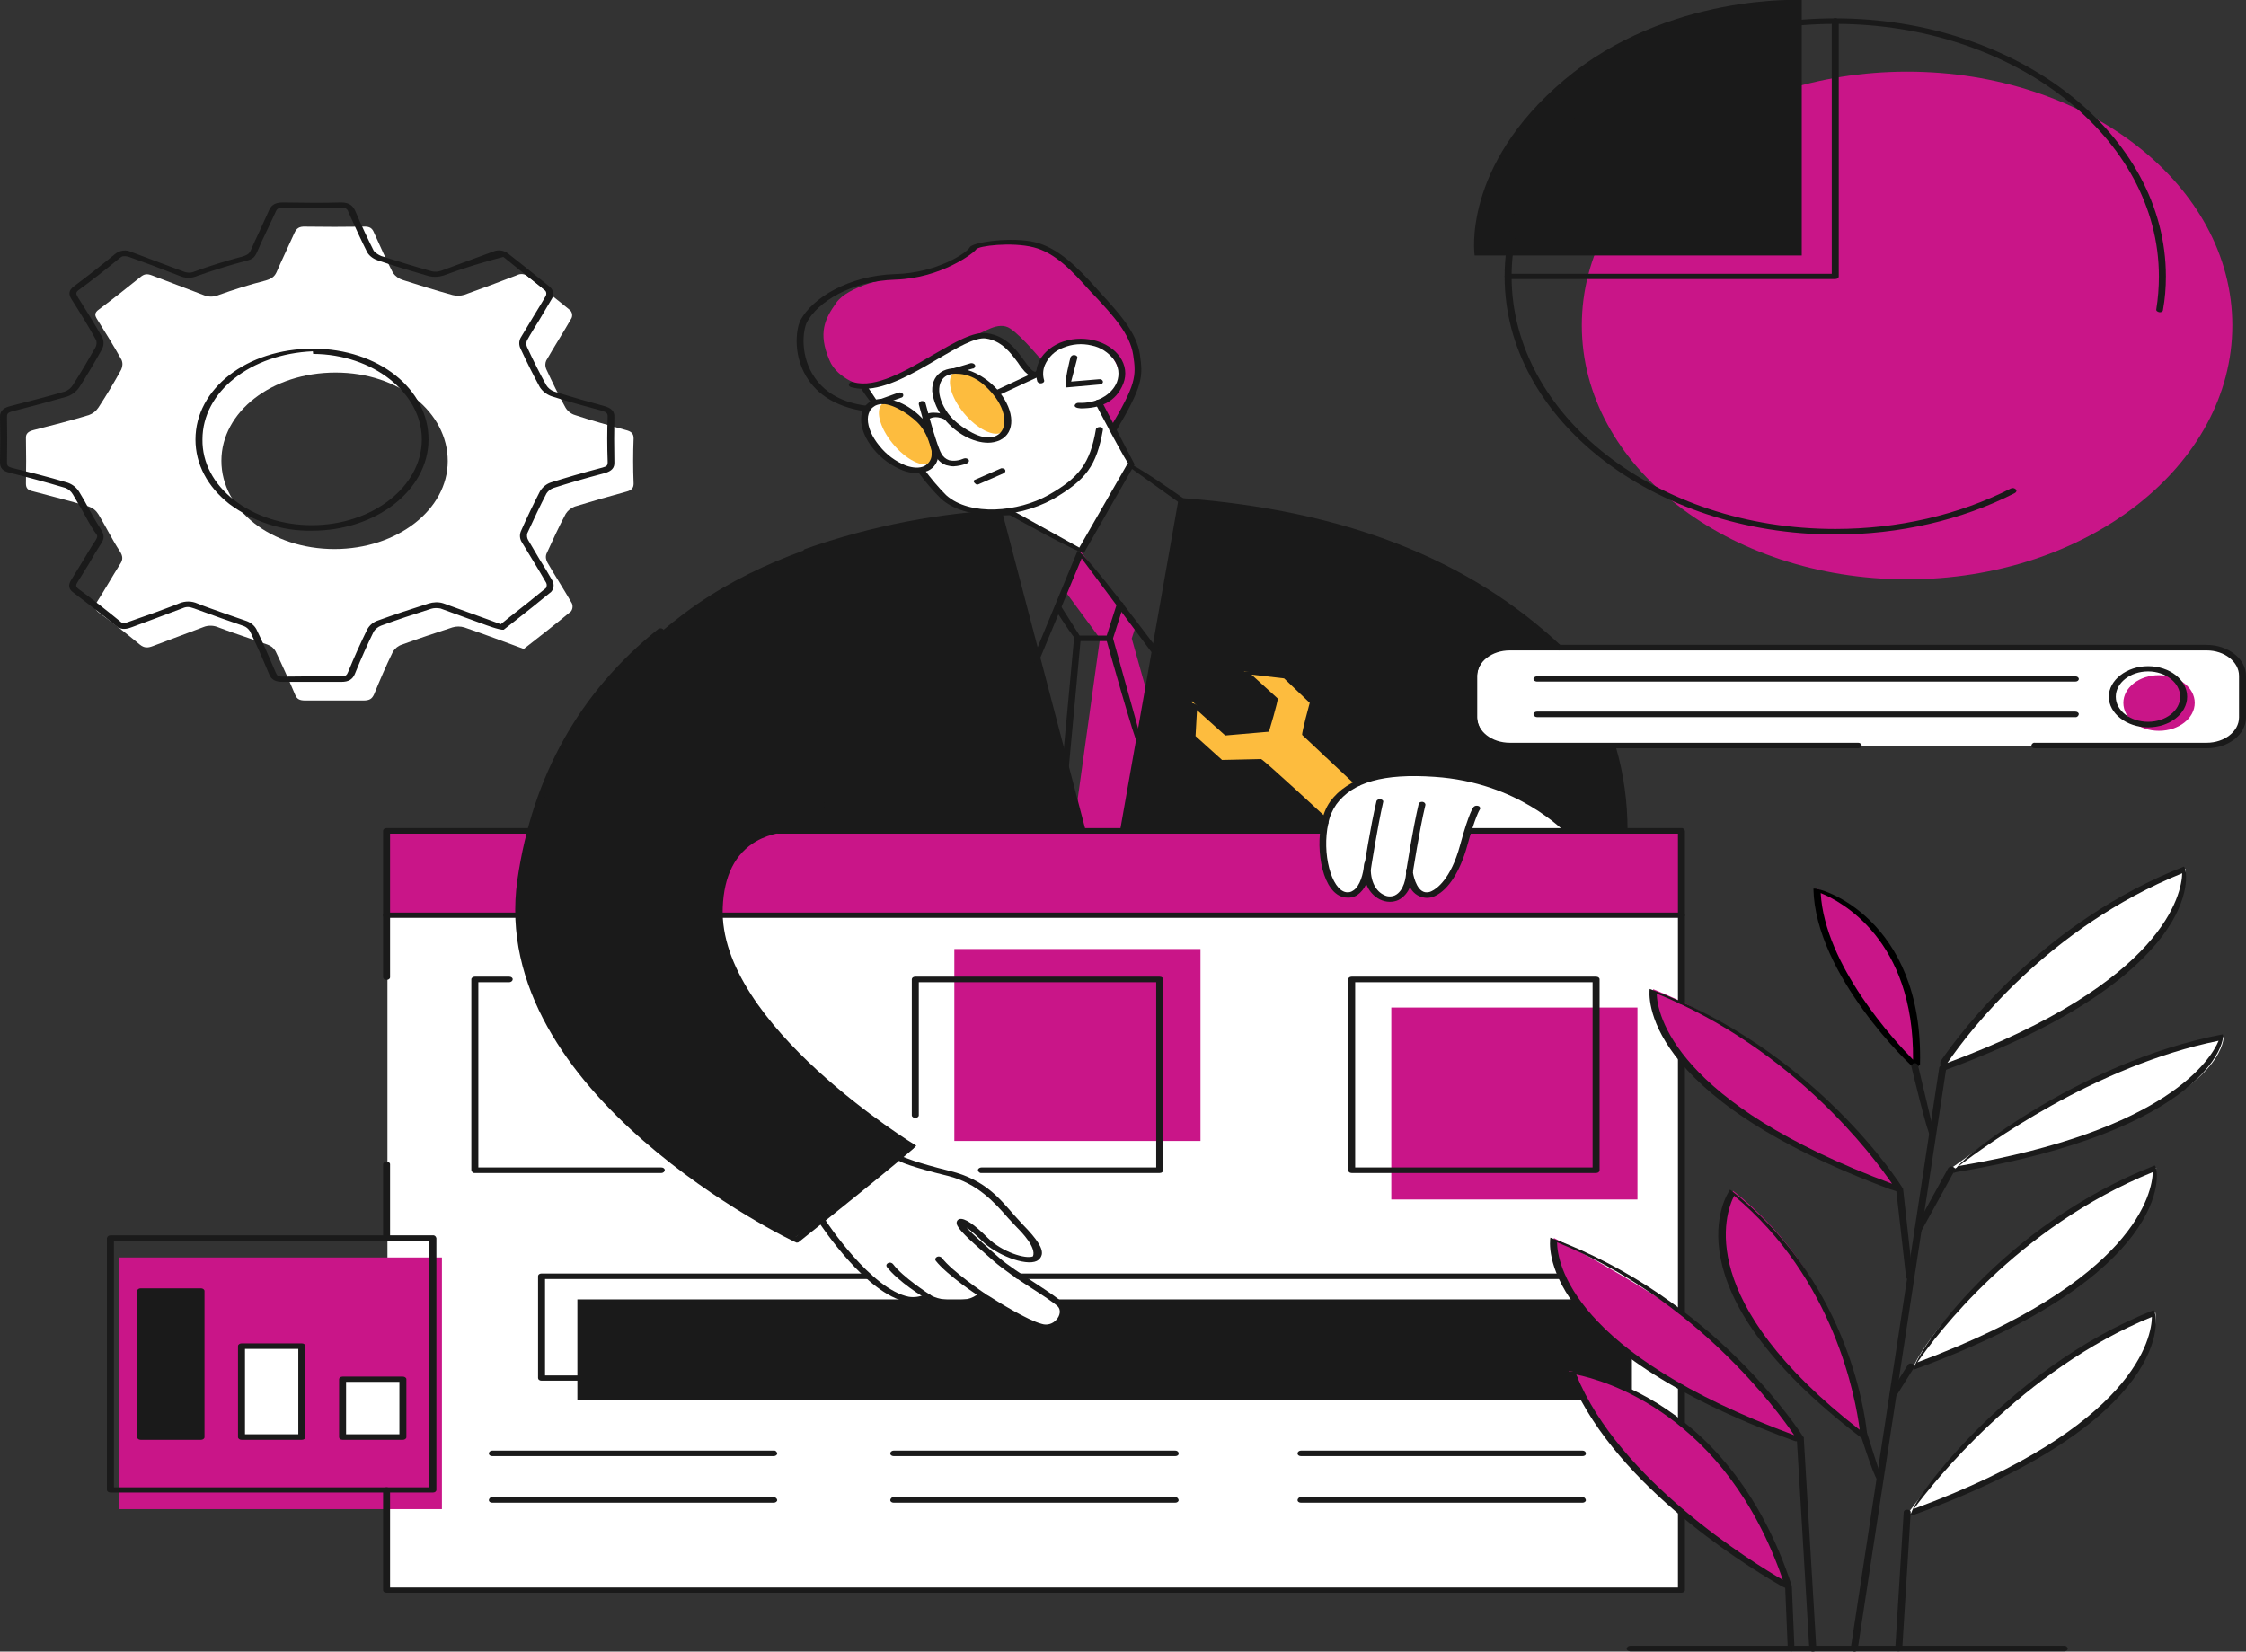 <?xml version="1.0" encoding="utf-8"?>
<!-- Generator: Adobe Illustrator 27.2.0, SVG Export Plug-In . SVG Version: 6.00 Build 0)  -->
<svg version="1.1" id="Layer_1" xmlns="http://www.w3.org/2000/svg" xmlns:xlink="http://www.w3.org/1999/xlink" x="0px" y="0px"
	 viewBox="0 0 771 567" style="enable-background:new 0 0 771 567;" xml:space="preserve">
<rect x="0" y="0" width="771" height="567" fill="#333333" stroke="none"/>
<style type="text/css">
	.st0{fill:#FFFFFF;}
	.st1{fill:#1A1A1A;}
	.st2{fill:#C91588;}
	.st3{fill:#FDBC3E;}
</style>
<rect x="133" y="313.2" class="st0" width="444.1" height="232.7"/>
<rect x="198.2" y="446.1" class="st1" width="362" height="34.4"/>
<rect x="132.7" y="285.3" class="st2" width="444.5" height="29"/>
<path class="st2" d="M766.3,111.7c0,48.2-50,87.2-111.6,87.2S543,159.9,543,111.7s50-87.1,111.7-87.1S766.3,63.6,766.3,111.7z"/>
<path class="st0" d="M296.3,132.6l24.7,35c0,0,7.6,10.4,22.9,8.1l3.1-0.4l24,14.1l17.2-29.4l-11.1-21.8c0,0,11.5-4.2,7.2-13.6
	s-16.5-7.9-19.7-6.1s-6.9,4.1-7.7,9.8h-2.6c0,0-5.5-7.1-7.8-9s-6.8-4.8-9.9-4s-16.6,8.2-21.3,10.8S300.7,133.6,296.3,132.6z"/>
<path class="st0" d="M308.7,398.1l-26.3,21.4c0,0,10.5,12.6,17.1,18.6s9.3,7.7,15.5,6.9s22.3-0.2,22.3-0.2l19.9,10.6
	c0,0,4.5,0.4,6.9-2.4s0.3-4.9-1-5.9s-22.1-15-22.1-15l-11.1-11.3c-0.3-1.1,4.3,1.2,4.3,1.2s7.7,9,15.6,9.9s6.9-2.6,5.9-4.1
	S345.6,415,339,409.5c-3.8-3.2-8.3-5.5-13.2-6.6L308.7,398.1z"/>
<path class="st1" d="M343.9,175.7c0,0-64,1.1-108.9,34.8s-51.6,69.9-56.2,91.7s6.3,50.1,20.8,66.1s34.7,37.2,72.5,56.8
	c1.3,0.6,41.7-31.1,41.7-31.1s-40-25.5-53-46.3s-15.1-26.1-13.5-42.1s16.1-22.1,26.2-21.2l10,0.7h274c0,0,1.4-46.4-32.5-71.5
	s-70.3-39.1-119.3-41.6l-20,113.1h-14.3L343.9,175.7z"/>
<path class="st2" d="M322.4,121.9c10.4-6.3,9-6,12-6.7s8.2-5.2,12.4-2.4s11.3,11.5,11.3,11.5s1.5-3.3,6.5-5.8s10.2-2.7,14.7,1.3
	s6.7,10.5,4,13.2s-5.9,5.6-5.9,5.6l4.3,8.6c0,0,9.5-13.1,8.4-23.3c-0.7-6.2-2.6-11-14.3-23.4S360.2,85,354.1,83.7
	s-15.8-0.9-17.9,0.3s-3.6,3.5-9.8,6.5s-7,3.8-14.6,4.2s-20.8,3.7-24.7,9.2s-6.4,10.3-2.4,19.7c2.8,6.9,12,9,12,9
	C305.8,130.4,314.4,126.8,322.4,121.9z"/>
<path class="st1" d="M506.2,87.7h112.3V0c0,0-46.1-2.4-81.5,27.4S506.2,87.7,506.2,87.7z"/>
<path class="st0" d="M517.7,222.4H759c6,0,10.8,4.8,10.8,10.8v12c0,6-4.8,10.8-10.8,10.8H517.7c-6,0-10.8-4.8-10.8-10.8v-12
	C506.9,227.2,511.7,222.4,517.7,222.4z"/>
<path class="st0" d="M537.3,284.6c0,0-15.3-15.7-37.3-18s-33.5,0.4-38.8,5.3s-7,9.7-7,21.2s5.2,13.7,7.7,14.1s6.6-1.4,6.9-6.5
	c0,0,3,7.8,8.1,8s6.9-8.6,6.9-8.6s1.7,7,5.7,7.2s8.8-5.2,10.3-10.8c1.1-3.9,2.5-7.7,4.2-11.4L537.3,284.6z"/>
<path class="st3" d="M466.2,268.9l-18.4-17.6l2.7-10.6l-9.4-8.9l-14.1-1.4l10.2,9.5l-3,11.1l-13.7,0.6l-11.3-10.9v12.1l9.9,9
	l13.5-0.7l22,20.4c0.7-3,2.1-5.8,4.2-8.1C460.9,271.4,463.4,269.8,466.2,268.9z"/>
<path class="st0" d="M666.9,365.9c0,0,9.1-16.8,35.5-39.1s47.9-28.5,47.9-28.5s0.9,21.5-31.6,43S666.9,365.9,666.9,365.9z"/>
<path class="st2" d="M657.9,366.6c0,0,1.3-20.3-7.3-37.3s-26.9-24.2-26.9-24.2s-1.1,13.7,11,32.3S657.9,366.6,657.9,366.6z"/>
<path class="st2" d="M652.1,408.4c-10.3-15.5-23-29.4-37.6-41c-24.2-19.3-47-27.8-47-27.8s-2.1,22.5,33.1,44
	S652.1,408.4,652.1,408.4z"/>
<path class="st0" d="M669.6,401.2c0,0,23.4-17.2,42.9-27.2s50.8-18,50.8-18s0.7,15.4-38.1,31C692.2,400.2,669.6,401.2,669.6,401.2z"
	/>
<path class="st0" d="M656.8,469.3c0,0,42.2-15.2,57.4-29.4s24.9-22.8,26-39c0,0-25.7,9.1-51.8,31.8S656.8,469.3,656.8,469.3z"/>
<path class="st0" d="M654.7,519.9c0,0,16.2-22.8,38.2-41s47-28.3,47-28.3s3.7,18.7-28.9,41.5C681.9,512.4,654.7,519.9,654.7,519.9z"
	/>
<path class="st2" d="M639.7,492.1c0,0-29.3-20.7-37.4-36.5s-15.5-27.7-7.4-46.8c0,0,19.6,14.5,29.8,36.3
	C636.5,470.6,639.7,492.1,639.7,492.1z"/>
<path class="st2" d="M618,493.9c0,0-15.5-25-36.4-40S533.4,425,533.4,425s-1.5,23.3,31.8,44S618,493.9,618,493.9z"/>
<path class="st2" d="M589.6,500.5c-20.5-24.5-51.1-29.9-51.1-29.9s11.4,21.7,28.4,39.2c17,17.5,46.2,34.4,46.2,34.4
	S610.1,524.9,589.6,500.5z"/>
<rect x="41" y="431.7" class="st2" width="110.7" height="86.4"/>
<path class="st0" d="M217.5,150.5c0-1.7-0.8-2.4-2.8-2.9c-5.8-1.6-11.6-3.2-17.3-5.1c-1.4-0.4-2.6-1.4-3.3-2.6
	c-2.4-4.3-4.5-8.7-6.6-13.2c-0.4-0.9-0.4-2,0-2.9c2.8-4.9,5.9-9.7,8.7-14.6c0.4-0.9,0.2-2-0.5-2.7c-4.7-3.9-9.6-7.6-14.4-11.5
	c-1.1-1-2.6-1.2-3.9-0.5c-5.9,2.3-11.9,4.5-18,6.7c-1.3,0.4-2.7,0.4-4,0.1c-5.8-1.6-11.6-3.4-17.2-5.2c-1.3-0.4-2.5-1.3-3.3-2.4
	c-2.3-4.5-4.4-9.1-6.5-13.8c-0.6-1.5-1.4-2.2-3.6-2.1c-6.7,0.1-13.3,0.1-20,0c-2.1-0.1-3,0.6-3.7,2.1c-2,4.5-4.2,9-6.2,13.6
	c-0.7,1.5-1.7,2.2-3.7,2.8c-5.5,1.4-10.9,3.1-16.2,5c-1.6,0.7-3.5,0.7-5.1,0l-17.6-6.7c-1.8-0.7-2.8-0.6-4.2,0.6
	c-4.6,3.7-9.3,7.4-14.1,11c-1.7,1.2-1.5,2.1-0.6,3.5c2.8,4.5,5.7,9.1,8.3,13.8c0.5,1.1,0.4,2.3-0.1,3.4c-2.4,4.4-5,8.7-7.8,13
	c-0.8,1.2-1.9,2.1-3.3,2.6c-6.2,1.9-12.5,3.5-18.8,5.1c-2,0.5-2.9,1.2-2.8,2.9c0.1,5.2,0.1,10.3,0,15.5c0,1.6,0.6,2.3,2.5,2.7
	c6.4,1.7,12.8,3.3,19.1,5.2c1.4,0.5,2.5,1.4,3.3,2.7c2.5,4.1,4.6,8.5,7.3,12.6c1.1,1.7,1.2,2.9,0.1,4.5c-2.7,4.3-5.2,8.7-8,13.1
	c-0.9,1.4-0.8,2.3,0.7,3.5c4.8,3.5,9.5,7.2,14.1,11c1.5,1.2,2.7,1.2,4.5,0.5l17.3-6.5c1.7-0.7,3.6-0.6,5.2,0.1
	c5.5,2.1,11.2,3.9,16.8,5.9c1.2,0.4,2.2,1.2,2.8,2.3c2.4,5,4.6,9.9,6.7,14.9c0.6,1.5,1.5,2,3.5,2h19.9c2.2,0,3-0.6,3.7-2.1
	c2-4.9,4.1-9.8,6.5-14.7c0.7-1.1,1.8-2,3.1-2.4c5.7-2.1,11.5-4,17.3-5.9c1.3-0.4,2.8-0.4,4.1,0c6.7,2.3,13.4,4.8,20.4,7.4
	c5.5-4.3,10.9-8.5,16.2-12.9c0.6-0.8,0.7-1.9,0.3-2.8c-2.7-4.7-5.7-9.3-8.4-14c-0.5-0.9-0.7-2-0.3-3c2.1-4.6,4.2-9.2,6.6-13.7
	c0.7-1.1,1.8-2,3.1-2.5c5.9-1.8,11.8-3.5,17.7-5.1c1.9-0.5,2.5-1.3,2.5-2.8C217.3,160.8,217.3,155.7,217.5,150.5z M114.8,188.5
	C93.2,188.5,76,175,76,158.2s17.3-30.3,39.2-30.3s38.5,13.7,38.5,30.4S136.3,188.5,114.8,188.5z"/>
<rect x="477.6" y="345.9" class="st2" width="84.5" height="65.9"/>
<rect x="327.6" y="325.8" class="st2" width="84.5" height="65.9"/>
<path class="st0" d="M317.3,146.1c4.8,6.4,4.9,13.2,0.3,15.3s-12.1-1.5-16.8-7.9s-4.9-13.2-0.3-15.3S312.6,139.7,317.3,146.1z"/>
<path class="st3" d="M317.3,146c4.2,5.8,5.1,11.6,1.9,13.1s-9.3-2.1-13.6-7.9s-5.2-11.7-1.9-13.1S313,140.2,317.3,146z"/>
<path class="st3" d="M341.6,135.5c4.3,5.8,5.2,11.7,2,13.1s-9.3-2.1-13.6-7.9s-5.2-11.6-2-13.1S337.3,129.7,341.6,135.5z"/>
<rect x="48.3" y="442.6" class="st1" width="20.9" height="50.8"/>
<rect x="82.8" y="462" class="st0" width="20.8" height="31.3"/>
<rect x="117.1" y="473.1" class="st0" width="20.9" height="20.3"/>
<path class="st2" d="M728.9,241.3c0,5.3,5.4,9.6,12.2,9.6s12.3-4.3,12.3-9.6s-5.5-9.5-12.3-9.5S728.9,236.1,728.9,241.3z"/>
<polygon class="st2" points="371,189.4 365.5,202.8 377.6,219.2 369.5,277.5 371.4,285.1 385.7,285.1 394.2,239.5 388.5,219.2 
	390.2,214 "/>
<path class="st1" d="M618,494.8h-1.7c-89.2-32.5-84.4-68.4-84.1-69.9c57,20.9,86.6,68.1,86.9,68.5S618.4,494.8,618,494.8z
	 M534.5,426.5c0.1,6.9,4.9,38,81.4,66.2C610.3,484.4,582.3,445.9,534.5,426.5z"/>
<path class="st1" d="M656.1,520.2c-2.1-1.9,31.7-50.2,83.2-70.4c2,2.2,6.6,37.9-82.7,70.4H656.1z M738.7,452.1
	c-44.5,18.1-75.4,57.3-81.7,65.9C733.5,489.8,738.6,458.9,738.7,452.1L738.7,452.1z"/>
<path class="st1" d="M614,545.6c-1.1-0.4-2.2-0.9-3.2-1.5c-13.5-7.8-58.7-36.3-72.6-73.2c1.9-1.1,54.8,5.8,76.9,73.6
	C614.4,545.6,614.2,545.6,614,545.6z M541.1,471.9c14.6,36.3,60.9,64.7,70.9,70.5C592.3,485.3,550.5,473.8,541.1,471.9L541.1,471.9z
	"/>
<path class="st1" d="M638.8,493.5c-67.5-51.5-45.9-83.8-44.9-85.1c39.6,30.4,46.1,75,47,83.7C639.3,493.5,639.1,493.5,638.8,493.5z
	 M595.3,410.5c-3.2,6.2-13.7,36.2,43.1,80.4C637,480,629.7,439.2,595.3,410.5z"/>
<path class="st1" d="M652.1,409.3l-3.2-1c-86.8-32.3-82.8-67.3-82.6-68.8c56.6,20.8,85.7,66.5,86.9,68.5
	C652.7,409.2,652.4,409.3,652.1,409.3z M568.7,341.1c0.2,6.9,5.8,37.4,80.8,65.3C642.9,396.7,615.5,360.1,568.7,341.1L568.7,341.1z"
	/>
<path d="M657.3,366.8c-1.3-0.6-34.2-32.2-34.8-61.7c2-0.8,37.8,10,36.6,60.3C658,366.7,657.6,366.8,657.3,366.8z M625,306.6
	c1.4,24.8,25.4,50.8,31.7,57.2C657.1,322.5,631.8,309.3,625,306.6z"/>
<path class="st1" d="M666.9,367.6c-1.2-1.1-0.8-3.2-0.8-3.2c7.7-11.2,35.8-48.2,83.6-66.9c2,2.2,6,37.6-82.3,70L666.9,367.6z
	 M668.5,364.9c74.8-27.8,80.4-58.2,80.6-65.1C703.1,318.4,675.9,354.1,668.5,364.9z"/>
<path class="st1" d="M656.8,470.2c1.3-6.5,30.6-49.7,82.9-70.1c1.9,2.2,6,37.6-82.4,70L656.8,470.2z M739,402.4
	c-46.6,18.9-74.4,56-80.8,65.3C733.4,439.7,738.8,409.2,739,402.4z"/>
<path class="st1" d="M670.6,402.7c-1.4-2.5,42.4-38.2,92.4-47.6c1.2,2.4-6.2,33.1-91.5,47.3L670.6,402.7z M761.6,357.3
	c-42.5,8.6-80.2,36.1-89.2,43C744.3,388.1,759,363.5,761.6,357.3L761.6,357.3z"/>
<path class="st1" d="M636.5,567c-0.8-0.1-1.3-0.5-1.2-1l30.4-199.5c0.1-0.5,0.7-0.8,1.4-0.8s1.1,0.5,1,1.1l-30.4,199.4
	C637.6,566.7,637,567.1,636.5,567z"/>
<path class="st1" d="M622.3,567c-0.6,0-1.2-0.4-1.2-0.9l-4.3-72.2c0.1-0.6,0.6-1.1,1.2-1l0,0c0.7,0,1.2,0.4,1.2,0.9l4.3,72.2
	c-0.1,0.6-0.5,1-1.1,1L622.3,567z"/>
<path class="st1" d="M614.9,566.9c-0.7,0-1.2-0.4-1.2-0.9l-0.9-21.3c-0.1-0.5,0.5-0.9,1.1-0.9s1.2,0.4,1.2,0.9l0.9,21.2
	C616.1,566.5,615.5,566.9,614.9,566.9z"/>
<path class="st1" d="M651.8,566.9c-0.6,0.1-1.1-0.4-1.2-1l0,0l2.9-46.8c0.1-0.6,0.7-0.9,1.3-0.8c0.6,0,1.2,0.4,1.1,0.9L653,566
	C653,566.5,652.5,566.9,651.8,566.9z"/>
<path class="st1" d="M644.4,507.9c-1.1-0.7-6.2-16.8-6.2-16.8s0.2-1,0.9-1.1s1.3,0.2,1.4,0.7l5.1,16c0.2,0.5-0.2,1-0.9,1.2
	L644.4,507.9z"/>
<path class="st1" d="M649.8,479.8c-1.1-0.3-1.4-0.8-1.1-1.3l6.2-9.9c0.3-0.5,1-0.7,1.6-0.4c0.6,0.2,0.9,0.7,0.6,1.2l-6.2,9.9
	C650.7,479.7,650.2,479.8,649.8,479.8z"/>
<path class="st1" d="M655.4,439.2c-0.6,0-1.1-0.3-1.1-0.8l-3.4-30c0-0.5,0.5-0.9,1.1-1s1.3,0.4,1.3,0.9l3.3,29.9
	C656.7,438.7,656.2,439.2,655.4,439.2L655.4,439.2z"/>
<path class="st1" d="M662.8,390.4c-1.1-0.8-6.7-24.4-6.7-24.4s0.3-0.9,1-1c0.5-0.1,1.1,0.2,1.3,0.7l5.6,23.6c0.1,0.5-0.3,1-0.9,1.1
	l0,0L662.8,390.4z"/>
<path class="st1" d="M658.4,423.2c-1.1-0.3-1.3-0.8-1.1-1.3l11.5-20.9c0.4-0.5,1-0.7,1.6-0.4c0.6,0.2,0.9,0.7,0.6,1.2l-11.5,20.9
	C659.2,423,658.8,423.2,658.4,423.2z"/>
<path class="st1" d="M537.8,286c-1.2-0.6-16.4-17.4-45.4-19.3c-17.4-1.2-28.1,1.8-33.7,9.5c-1.3,1.9-2.3,4.1-2.7,6.4
	c-0.1,0.5-0.7,0.8-1.4,0.8s-1.1-0.6-0.9-1.1c0.5-2.5,1.4-5,2.9-7.1c6.1-8.3,17.6-11.6,36-10.4c30.1,2,46,19.6,46.1,19.7
	c0.3,0.3,0.3,0.8,0,1.1c-0.1,0.1-0.2,0.1-0.3,0.2L537.8,286z"/>
<path class="st1" d="M477.1,309.6c-1.2,0-2.3-0.3-3.4-0.8c-2.2-1.1-3.8-3-4.7-5.3c-0.7,1.5-1.7,2.8-3.1,3.8c-1.3,0.8-2.7,1-4.2,0.8
	c-7.7-1.1-10.2-16.2-8-25.8c0.1-0.6,0.7-0.9,1.3-0.8c0.7,0.1,1.1,0.6,1,1.1c-2.3,10.3,1,22.9,6.1,23.7c0.8,0.1,1.6,0,2.3-0.5
	c2.6-1.5,3.6-6.3,3.8-8.5s0.7-1.3,1.3-1.2s1.2,0.5,1.1,1c-0.4,5.7,2,9,4.4,10.1c1.2,0.7,2.6,0.7,3.8,0.2c3.2-1.5,3.9-6.4,3.9-8.1
	s0.5-0.9,1.1-1s1.2,0.4,1.2,0.9s1,6.5,4.2,7.1c0.8,0.1,1.6,0,2.3-0.4c1.5-0.7,6.5-3.9,9.7-15.7s4.6-13,4.6-13.1
	c0.4-0.5,1.1-0.6,1.7-0.4c0.4,0.1,0.7,0.5,0.6,1c0,0.1-0.1,0.2-0.1,0.2c-0.1,0.1-1.6,2.5-4.4,12.7c-2.4,8.5-6.3,14.7-10.8,16.9
	c-1.3,0.7-2.8,0.9-4.2,0.6c-2-0.4-3.7-1.7-4.6-3.6c-0.7,1.9-2.2,3.6-4,4.5C479.1,309.4,478.1,309.6,477.1,309.6z"/>
<path class="st1" d="M483.8,300.2c-0.7-0.1-1.2-0.5-1.1-1s2.2-14.3,4.3-23.2c0.1-0.5,0.7-0.8,1.4-0.7c0.5,0.1,1,0.5,0.9,1.1l0,0
	c-2.1,8.7-4.2,22.8-4.3,23S484.4,300.2,483.8,300.2z"/>
<path class="st1" d="M469.4,299.3c-0.8-0.1-1.3-0.6-1.2-1.1s2.2-14.3,4.3-23.1c0.1-0.5,0.8-0.8,1.4-0.7s1.1,0.5,0.9,1
	c-2,8.8-4.2,22.9-4.2,23C470.5,298.9,470,299.3,469.4,299.3z"/>
<path class="st1" d="M314.7,162.4c-1.6,0-3.3-0.3-4.8-0.9c-4-1.6-7.4-4.1-10.1-7.4c-2.7-3.3-4.3-7.1-4.2-10.2c0-1.6,0.4-3.2,1.4-4.5
	c0.6-0.7,1.3-1.3,2.1-1.7c1.2-0.5,2.6-0.8,3.9-0.8c5,0,10.8,3.2,14.9,8.2c2.1,2.7,3.5,5.8,4.1,9.1c0.1,0.7,0.2,1.4,0.1,2.1
	c-0.1,2.3-1.4,4.3-3.5,5.3C317.4,162.1,316,162.4,314.7,162.4z M303,138.7c-0.9,0-1.8,0.2-2.6,0.6c-0.5,0.3-1,0.7-1.4,1.1
	c-0.7,1-1.1,2.2-1.1,3.5c0,2.8,1.5,6.2,4,9.2c2.4,3,5.5,5.3,9,6.7c2.5,0.9,4.8,1,6.4,0.2c1.4-0.7,2.4-2.1,2.5-3.7v-1.5
	c-0.8-3-1.6-5.8-3.9-8.7S307.1,138.7,303,138.7z"/>
<path class="st1" d="M339.2,152c-5.1,0-11-3.2-15-8.1c-2.3-2.7-3.8-6-4.2-9.6c-0.1-3.2,1.2-5.7,3.8-7c1.3-0.6,2.8-0.9,4.2-0.9
	c5.1,0,10.9,3.2,15,8.1c5.4,6.7,5.6,14,0.3,16.6C342,151.7,340.6,152,339.2,152z M328,128.3c-1,0-2,0.2-2.9,0.6
	c-1.8,0.9-2.8,2.8-2.7,5.4s1.5,5.8,3.8,8.6s8.8,7.3,13,7.3c1,0,1.9-0.2,2.8-0.6c4.1-2,3.6-8.5-1-14.1S332.2,128.3,328,128.3z"/>
<path class="st1" d="M317.7,147.7c-1.6-1.9-2-4.4,0.5-5.6s7.6,0.5,7.7,0.6c0.4,0.2,0.6,0.7,0.4,1.1c0,0.1-0.1,0.2-0.2,0.2
	c-0.4,0.4-1.1,0.4-1.6,0.1c-0.1,0-2.8-1.6-5.1-0.5s-0.5,2.8-0.5,2.8c0.2,0.5-0.1,1-0.5,1.1c-0.1,0-0.2,0-0.3,0.1L317.7,147.7z"/>
<path class="st1" d="M342,136c-1.4-0.9-1.2-1.5-0.6-1.8l14.4-6.7c0.5-0.3,1.2-0.2,1.6,0.3c0.4,0.4,0.2,1-0.4,1.3l-14.4,6.7L342,136z
	"/>
<path class="st1" d="M327.3,160.1c-0.8,0-1.7-0.2-2.5-0.4c-3.4-1.2-4.6-4.7-5.5-7.2s-3.8-13.3-3.9-13.7c-0.1-0.5,0.3-1,0.9-1.1l0,0
	c0.7-0.1,1.3,0.2,1.4,0.7s2.7,10.1,3.9,13.5s1.8,5.2,4.2,6.1c1.7,0.4,3.5,0.1,5.1-0.6c0.6-0.2,1.2,0,1.6,0.4c0.3,0.5,0,1-0.6,1.3
	C330.4,159.7,328.9,160,327.3,160.1z"/>
<path class="st1" d="M454.1,286.2h-187c-0.6,0-1.2-0.4-1.2-0.9c0.1-0.6,0.6-1.1,1.2-1l0,0h187c0.6-0.1,1.1,0.4,1.2,1l0,0
	C455.3,285.8,454.7,286.2,454.1,286.2z"/>
<path class="st1" d="M132.7,336.4c-0.7,0-1.2-0.4-1.2-0.9v-50.2c0-0.6,0.5-1,1.2-1h49.5c0.6-0.1,1.1,0.4,1.2,1l0,0
	c0,0.5-0.6,0.9-1.2,0.9h-48.3v49.3C133.9,336,133.4,336.4,132.7,336.4z"/>
<path class="st1" d="M132.7,426c-0.7,0-1.2-0.4-1.2-0.9v-25.4c0-0.5,0.5-0.9,1.2-0.9s1.2,0.4,1.2,0.9v25.4
	C133.9,425.6,133.4,426,132.7,426z"/>
<path class="st1" d="M577.2,546.8H132.7c-0.7,0-1.2-0.4-1.2-0.9v-34.4c0-0.5,0.5-0.9,1.2-0.9s1.2,0.4,1.2,0.9V545H576v-25.9
	c0-0.5,0.5-0.9,1.2-0.9s1.2,0.4,1.2,0.9v26.8C578.4,546.4,577.8,546.8,577.2,546.8z"/>
<path class="st1" d="M577.2,489.4c-0.7,0-1.2-0.4-1.2-0.9v-12.2c0-0.5,0.5-0.9,1.2-0.9s1.2,0.4,1.2,0.9v12.2
	C578.4,489,577.8,489.4,577.2,489.4z"/>
<path class="st1" d="M577.2,451.2c-0.7,0-1.2-0.4-1.2-0.9v-86.7c0-0.5,0.5-0.9,1.2-0.9s1.2,0.4,1.2,0.9v86.7
	C578.4,450.8,577.8,451.2,577.2,451.2z"/>
<path class="st1" d="M577.2,344.7c-0.7,0-1.2-0.4-1.2-0.9v-57.6h-71.4c-0.7,0-1.2-0.4-1.2-0.9s0.5-1,1.2-1h72.6
	c0.6-0.1,1.1,0.4,1.2,1l0,0v58.5C578.4,344.3,577.8,344.7,577.2,344.7z"/>
<path class="st1" d="M630,183.5c-62.6,0-113.5-39.8-113.5-88.6S567.4,6.3,630,6.3c0.7,0,1.2,0.4,1.2,1s-0.5,0.9-1.2,0.9
	c-61.3,0-111.1,38.9-111.1,86.7s49.8,86.7,111.1,86.7c21.5,0,42.4-4.8,60.3-13.9c0.6-0.3,1.3-0.1,1.7,0.3c0.4,0.4,0.2,1-0.4,1.3
	C673.3,178.6,652,183.5,630,183.5z"/>
<path class="st1" d="M741.4,107.2c-0.8-0.1-1.3-0.5-1.2-1c0.6-3.7,0.9-7.5,0.9-11.3c0-47.8-49.8-86.7-111.1-86.7
	c-0.7,0-1.2-0.4-1.2-0.9s0.5-1,1.2-1c62.6,0,113.5,39.8,113.5,88.6c0,3.9-0.3,7.7-1,11.5C742.5,106.9,742,107.2,741.4,107.2z"/>
<path class="st1" d="M630,95.8H517.7c-0.7,0-1.2-0.4-1.2-0.9s0.5-0.9,1.2-0.9h111.1V7.3c0-0.6,0.5-1,1.2-1s1.2,0.4,1.2,1v87.6
	C631.2,95.4,630.7,95.8,630,95.8z"/>
<path class="st1" d="M577.2,315.1H247c-0.7,0-1.2-0.4-1.2-0.9s0.5-0.9,1.2-0.9h330.2c0.6,0,1.2,0.4,1.2,0.9S577.8,315.1,577.2,315.1
	z"/>
<path class="st1" d="M177.4,315.1h-44.7c-0.7,0-1.2-0.4-1.2-0.9s0.5-0.9,1.2-0.9h44.7c0.7,0,1.2,0.4,1.2,0.9
	S178.1,315.1,177.4,315.1z"/>
<path class="st1" d="M148.6,512.4H37.9c-0.6,0-1.2-0.4-1.2-0.9v-86.4c0.1-0.6,0.6-1,1.2-1h110.7c0.6-0.1,1.1,0.4,1.2,1l0,0v86.4
	C149.8,512,149.3,512.4,148.6,512.4z M39.1,510.6h108.3V426H39.1V510.6z"/>
<path class="st1" d="M69,494.3H48.3c-0.7,0-1.2-0.4-1.2-0.9v-50.2c0-0.5,0.5-0.9,1.2-0.9H69c0.6,0,1.2,0.4,1.2,0.9v50.2
	C70.2,493.9,69.6,494.3,69,494.3z M49.5,492.4h18.3v-48.3H49.5V492.4z"/>
<path class="st1" d="M103.6,494.3H82.9c-0.6,0-1.2-0.4-1.2-0.9v-31.3c0-0.5,0.6-0.9,1.2-0.9h20.7c0.7,0,1.2,0.4,1.2,0.9v31.3
	C104.8,493.9,104.3,494.3,103.6,494.3z M84.1,492.4h18.3v-29.3H84.1V492.4z"/>
<path class="st1" d="M138.3,494.3h-20.7c-0.7,0-1.2-0.4-1.2-0.9v-19.9c0-0.5,0.5-0.9,1.2-0.9h20.7c0.6,0,1.2,0.4,1.2,0.9v19.9
	C139.5,493.9,138.9,494.3,138.3,494.3z M118.8,492.4h18.3v-18h-18.3V492.4z"/>
<path class="st1" d="M340.4,176.7c-6.7,0-13-1.6-17.4-5.5c-2.8-2.8-5.4-5.8-7.7-9c-0.3-0.3-0.3-0.8,0.1-1.1c0.1-0.1,0.2-0.1,0.3-0.2
	c0.5-0.3,1.2-0.1,1.6,0.3c2.3,3.1,4.8,6.1,7.5,8.8c8.2,7.3,24.8,5.8,35.2-0.1s14.2-10.8,16.2-22.5c0.1-0.5,0.7-0.8,1.4-0.8
	s1.1,0.5,1,1c-2.2,12.3-5.7,17.1-17.2,23.8C354.9,174.9,347.7,176.7,340.4,176.7z"/>
<path class="st1" d="M300,139c-1.1-0.5-4.2-5.3-4.2-5.3c-0.2-0.4-0.1-0.9,0.3-1.1c0.1,0,0.2-0.1,0.2-0.1c0.6-0.3,1.3-0.1,1.6,0.4
	l3.2,4.8c0.3,0.4,0,1-0.6,1.2L300,139z"/>
<path class="st1" d="M382,148.5c-1.1-0.3-1.4-0.8-1.1-1.3c9.1-15.3,9.2-18,8.1-25.3s-6.9-13.5-13-20.1l-1.9-2
	c-6-6.7-11.8-13-19.3-14.9s-19-0.5-19.7,0.7s-12,9.9-27.7,10.4s-26.8,7.9-30.4,14.6c-1.5,3-2.4,11.9,2.8,19.2
	c3.7,5.3,9.7,8.5,17.7,9.5c0.6,0.1,1.1,0.6,1,1.1c-0.2,0.6-0.8,0.9-1.4,0.8c-8.7-1.2-15.4-4.8-19.4-10.5c-5.6-7.9-4.6-17.5-2.9-20.8
	c4-7.5,16.4-15.3,32.5-15.8c14.5-0.4,24.7-7.4,25.6-9.2s14.7-3.7,22.6-1.7s14.6,8.8,20.6,15.5l1.8,2c6,6.6,12.3,13.4,13.4,21
	c1.1,7.6,1.1,10.6-8.2,26.3C382.8,148.3,382.4,148.5,382,148.5z"/>
<path class="st1" d="M296.5,133.5c-1.5,0-3-0.2-4.4-0.6c-0.6-0.2-0.9-0.7-0.6-1.2s0.9-0.7,1.5-0.5c7.5,2.2,18-3.9,27.3-9.4
	c7.5-4.3,13.9-8.1,18.5-7.4c6.6,0.9,10.2,5.8,12.7,9.3c0.7,1,1.4,1.9,2.2,2.8c0.4,0.5,1,1,1.7,1.2c0.6-0.8,1.3-1.1,1.9-0.9
	c0.5,0.1,0.8,0.5,0.7,1c0,0.1,0,0.1,0,0.2c-0.4,0.8-1.3,1.4-2.2,1.5c-1.3,0.2-2.6-0.5-4-1.9c-0.8-0.9-1.6-1.9-2.3-3
	c-2.5-3.4-5.6-7.6-11.1-8.4c-3.6-0.5-9.9,3.2-16.6,7.1C313.5,128.2,304.4,133.5,296.5,133.5z"/>
<path class="st1" d="M388.2,160.4c-1.1-0.6-12.2-21.9-12.2-21.9s0-1,0.6-1.2s1.2,0,1.6,0.5l11.1,21.3c0.3,0.5,0,1-0.6,1.2
	L388.2,160.4z"/>
<path class="st1" d="M273.4,426.6c-1.7-0.6-106.3-51-95.8-124.5c5.1-35.5,21.3-64.5,48.3-86.1c0.5-0.4,1.2-0.4,1.7,0
	c0.4,0.3,0.4,0.9,0,1.3l0,0c-26.6,21.3-42.6,49.9-47.6,85c-9.9,69,83.6,117.4,93.2,122.2l38.8-30.4c-8.7-5.5-67.8-44.3-66.3-82.6
	c0.4-11.5,4.7-19.7,12.6-24.2c10.6-6.1,23.9-3.2,24.4-3.1s1,0.6,0.8,1.1s-0.8,0.8-1.4,0.7s-12.8-2.7-22.5,2.8
	c-7.2,4.2-11.1,11.8-11.5,22.8c-1.6,40.1,65.7,81.3,66.4,81.7s-40.3,33.1-40.3,33.1C274,426.6,273.7,426.6,273.4,426.6z"/>
<path class="st1" d="M276.8,190.3c-1.3-1-1.1-1.5-0.5-1.8c22.8-8,46.6-12.6,70.7-13.6c0.6,0,1.2,0.4,1.2,0.9c-0.1,0.6-0.6,1.1-1.2,1
	l0,0c-23.8,1-47.3,5.5-69.7,13.4L276.8,190.3z"/>
<path class="st1" d="M557.5,286c-0.6,0.1-1.1-0.4-1.2-1l0,0c0-9.5-1.3-19-4-28.1c-0.1-0.6,0.3-1.1,0.9-1.2c0.6-0.1,1.2,0.2,1.5,0.8
	c2.7,9.3,4,18.9,4,28.6C558.6,285.6,558.1,286,557.5,286z"/>
<path class="st1" d="M535.1,223.3c-32.4-29.9-74.5-46.3-129.5-50.4c-0.7-0.1-1.2-0.5-1.1-1c0.1-0.6,0.7-1,1.3-0.9
	c55.7,4.2,98.3,20.8,130.2,50.8c0.3,0.3,0.4,0.8,0.1,1.1c-0.1,0.1-0.1,0.1-0.2,0.2L535.1,223.3z"/>
<path class="st1" d="M540.3,474H185.9c-0.7,0-1.2-0.4-1.2-0.9v-35c0-0.5,0.5-0.9,1.2-0.9h112.2c0.7,0,1.2,0.4,1.2,0.9s-0.5,1-1.2,1
	h-111v33.1h353.2c0.7,0,1.2,0.4,1.2,0.9S541,474,540.3,474z"/>
<path class="st1" d="M547.9,472.6c-0.7,0-1.2-0.4-1.2-0.9v-16.9c0-0.5,0.5-0.9,1.2-0.9s1.2,0.4,1.2,0.9v16.9
	C549.1,472.2,548.6,472.6,547.9,472.6z"/>
<path class="st1" d="M536.1,439.1H349.6c-0.7,0-1.2-0.4-1.2-1s0.5-0.9,1.2-0.9h186.5c0.7,0,1.2,0.4,1.2,0.9S536.8,439.1,536.1,439.1
	z"/>
<path class="st1" d="M371,140.2c-1.6-0.1-2.1-0.5-2.1-1c0.2-0.6,0.7-0.9,1.3-0.9c6,0.3,11.4-2.6,13.2-7.1c1-2.6,0.6-5.5-1-7.7
	c-1.9-2.5-4.6-4.3-7.7-4.9c-3.3-0.8-6.7-0.5-9.8,0.8c-2.8,1-5,3.2-6.2,5.9c-0.7,1.6-0.8,3.5-0.3,5.2c0.2,0.5-0.2,1-0.9,1.1
	c-0.5,0.1-1.1-0.1-1.4-0.6c-0.6-2-0.5-4.2,0.3-6.2c1.1-3,3.8-5.5,7.4-7.1c3.7-1.5,7.7-1.8,11.6-0.9c8.1,1.9,12.7,8.6,10.2,14.9
	C383.1,138,377.8,140.2,371,140.2z"/>
<path class="st1" d="M366.1,133c-1.1-1.1,1.4-10.4,1.4-10.4c0.3-0.5,0.8-0.8,1.4-0.7c0.7,0.1,1.1,0.6,0.9,1.1l-2.1,8l9.6-0.8
	c0.6-0.1,1.2,0.2,1.3,0.8c0.1,0.5-0.4,1-1.1,1l-11.2,1H366.1z"/>
<path class="st1" d="M385.7,286.2c-0.9-0.1-1.3-0.6-1.2-1.1l19.9-112.8L388.6,161l-16.5,28.8c-1.8,0.3-25.5-13-25.5-13h-2.3
	l28.3,108c0.1,0.5-0.3,1-0.9,1.1l0,0c-0.7,0.1-1.3-0.2-1.4-0.7l-28.7-109c1.1-1.1,5.3-1.3,5.3-1.3l23.6,13.1l16.6-28.9
	c1.9-0.3,19.4,12.2,19.4,12.2l-19.7,114.1C386.8,285.4,386.2,286.2,385.7,286.2z"/>
<path class="st1" d="M355.9,226.8c-1-0.2-1.3-0.8-1.1-1.2l15.1-36.5c2.1-0.2,27.7,34.1,27.7,34.1c0.2,0.4,0.1,1-0.3,1.2
	c-0.1,0-0.1,0.1-0.2,0.1c-0.5,0.3-1.2,0.1-1.6-0.3l-24.2-32.5L357,226.1C356.8,226.5,356.4,226.8,355.9,226.8z"/>
<path class="st1" d="M359.1,456.6c-0.7,0-1.5-0.1-2.2-0.3c-4.7-1.3-12.6-6-19-9.9c-2,0.2-3.9,1.4-7.1,1.7c-7.2,0.6-11-1-12.5-1.9
	c-2.2,0.9-4.6,1.1-6.9,0.8c-14-2.7-29.4-26.1-30.1-27.1s0-1,0.6-1.2c0.6-0.3,1.2-0.1,1.6,0.4c0.1,0.2,15.5,23.6,28.5,26.1
	c1.9,0.3,3.9,0,5.7-0.9c0.5-0.3,1.2-0.2,1.6,0.2c0,0,3,2.5,11.3,1.7c1.7-0.1,3.4-0.7,4.8-1.7c0.7-0.6,1.7-0.8,2.6-0.4l1.4,0.8
	c3.6,2.3,13.3,8.3,18.2,9.6c1.8,0.6,3.8,0,5-1.4c1.4-1.5,1.6-3.5,0.5-4.6s-5.1-3.8-9.2-6.4s-9.9-6.6-12.7-9.1l-2.5-2.2
	c-6.3-5.5-10.1-9-10.3-10.8c-0.1-0.7,0.3-1.3,1-1.5c1.7-0.4,4.9,1.7,9.7,6.5s13.1,7.4,15.5,6.3c1.2-3-3.8-8.2-5.5-9.9l-3-3.2
	c-4.7-5.4-10.6-12-20.7-14.5c-12.7-3.1-16.2-4.8-16.3-4.9c-0.4-0.1-0.6-0.6-0.5-1c0-0.1,0.1-0.1,0.1-0.2c0.4-0.5,1.1-0.6,1.7-0.3
	c0.1,0,3.5,1.7,15.7,4.7s17.3,9.8,22,15.1l2.9,3.2c5.2,5.3,7.1,8.4,6.6,10.5c-0.2,0.9-0.9,1.7-1.7,2.1c-4,1.9-14.2-2.3-18.7-6.8
	c-1.7-1.7-3.5-3.3-5.4-4.7c1.8,2.1,5.8,5.6,8.7,8.2l2.5,2.2c2.7,2.4,7.9,5.8,12.5,8.8s8.1,5.4,9.4,6.7s1.6,4.7-0.3,6.9
	C363.2,455.7,361.2,456.6,359.1,456.6z"/>
<path class="st1" d="M547.9,402.7H464c-0.7,0-1.2-0.4-1.2-1v-65.5c0-0.5,0.5-0.9,1.2-0.9h83.9c0.7,0,1.2,0.4,1.2,0.9v65.5
	C549.1,402.3,548.6,402.7,547.9,402.7z M465.2,400.8h81.5v-63.6h-81.5V400.8z"/>
<path class="st1" d="M398.1,402.7h-61.2c-0.6,0.1-1.1-0.4-1.2-1l0,0c0-0.5,0.6-0.9,1.2-0.9h60v-63.6h-81.5v45.7
	c0,0.5-0.6,0.9-1.2,0.9s-1.2-0.4-1.2-0.9v-46.7c0-0.5,0.5-0.9,1.2-0.9h83.9c0.7,0,1.2,0.4,1.2,0.9v65.5
	C399.3,402.3,398.8,402.7,398.1,402.7z"/>
<path class="st1" d="M227,402.7h-64c-0.6,0.1-1.1-0.4-1.2-1l0,0v-65.5c0-0.5,0.6-0.9,1.2-0.9h11.8c0.7,0,1.2,0.4,1.2,0.9
	s-0.5,1-1.2,1h-10.6v63.6H227c0.7,0,1.2,0.4,1.2,0.9S227.7,402.7,227,402.7z"/>
<path class="st1" d="M454.6,282.5c-0.9-0.4-22.2-20.1-22.2-20.1l-13.3,0.4c-1-0.3-10.8-9.2-10.8-9.2l0.4-12.3
	c2.1-0.6,12.4,9.3,12.4,9.3l12.4-0.5l2.9-9.5l-10.7-9.6c1.1-1.5,15.9,0.1,15.9,0.1l10.3,9.4l-2.7,11l17.9,16.8
	c0.3,0.3,0.3,0.8,0,1.1c-0.1,0.1-0.1,0.1-0.2,0.2c-0.5,0.3-1.2,0.3-1.6-0.1L447,252.3c-0.2-0.8,2.6-11,2.6-11l-8.8-8.4l-11.2-1.3
	l9,8.2c0.2,0.8-3,11.4-3,11.4l-15,1.3l-9.7-8.7l-0.5,8.9l9.1,8.2l13.4-0.3c1,0.3,22.6,20.3,22.6,20.3c0.4,0.3,0.4,0.9,0,1.3
	l-0.1,0.1L454.6,282.5z"/>
<path class="st1" d="M282.4,286c-0.5,0-1-0.3-1.2-0.8c-2-15.1,0-62.4,0-62.9s0.5-0.8,1.2-0.9s1.2,0.5,1.2,1s-2,47.7,0,62.6
	c0.1,0.5-0.4,0.9-1.1,1L282.4,286z"/>
<path class="st1" d="M455.7,260c-0.7-0.1-1.2-0.5-1.1-1c1.5-15.6-0.9-36.3-1-36.5c0-0.6,0.5-1.1,1.1-1.1c0.7,0,1.3,0.4,1.3,0.9
	s2.5,21.1,0.9,36.8C456.9,259.6,456.4,260,455.7,260z"/>
<path class="st1" d="M117.2,234.1H97.1c-2.6,0-3.9-0.7-4.7-2.6c-2.4-5.8-4.5-10.5-6.6-14.8c-0.5-0.8-1.3-1.5-2.2-1.8l-7.5-2.6
	l-9.4-3.4c-1.7-0.6-2.6-0.7-4-0.1l-8.8,3.3l-8.6,3.2c-2.6,1-4.1,0.8-5.8-0.7c-4.4-3.6-9.1-7.2-14.1-11c-1.9-1.3-2.1-2.7-0.9-4.6
	s2.5-4.1,3.8-6.2s2.7-4.6,4.2-6.8s0.8-2.2-0.2-3.7s-2.8-4.7-4.1-7.1l-3.2-5.5c-0.6-1-1.5-1.8-2.6-2.2c-6.7-2-13.4-3.8-19.1-5.2
	c-2.4-0.6-3.3-1.6-3.3-3.6c0.1-5.7,0.1-10.7,0-15.5c-0.1-2.5,1.7-3.3,3.6-3.8c7-1.8,12.9-3.3,18.7-5c1.1-0.4,2.1-1.2,2.7-2.2
	c2.7-4.2,5.3-8.6,7.8-13c0.4-0.8,0.5-1.8,0.1-2.6c-2.7-4.9-5.7-9.7-8.3-13.8c-1-1.6-1.3-3,0.9-4.6c4.3-3.2,8.9-6.8,14-11
	c1.6-1.3,3.8-1.6,5.6-0.7l8.5,3.2l9.1,3.4c1.3,0.6,2.8,0.7,4.1,0.1c5.2-1.9,10.6-3.6,16.3-5.1c1.7-0.5,2.5-1,3-2.2s2.1-4.7,3.2-7
	l3-6.6c0.6-1.4,1.6-2.8,4.7-2.8c7,0.1,13.4,0.2,20.1,0c3.1,0,4.1,1.4,4.8,2.8c2.4,5.6,4.4,9.8,6.4,13.8c0.7,0.8,1.6,1.4,2.6,1.8
	c5.6,1.8,11.4,3.6,17.2,5.2c1.1,0.3,2.2,0.2,3.2-0.1l17.9-6.6c1.8-0.8,3.8-0.5,5.3,0.7l6.2,4.9l8.2,6.6c1,1,1.3,2.4,0.7,3.7
	l-4.5,7.6c-1.4,2.3-2.9,4.6-4.2,7c-0.3,0.7-0.3,1.5,0,2.2c2.4,5.2,4.5,9.3,6.6,13.1c0.6,1,1.6,1.8,2.7,2.2c6,1.9,12.1,3.6,17.2,5
	c2.5,0.7,3.6,1.8,3.5,3.8c-0.1,4.9-0.1,10,0,15.5c0.1,1.9-0.9,3-3.2,3.7c-7.2,1.9-12.6,3.5-17.6,5.1c-1,0.3-1.9,1-2.5,1.9
	c-2.2,4.2-4.3,8.7-6.6,13.7c-0.2,0.8-0.1,1.6,0.3,2.3l3.9,6.6c1.6,2.5,3.1,5,4.5,7.5c0.6,1.2,0.4,2.7-0.5,3.7
	c-4.1,3.4-8.4,6.8-12.6,10.1l-3.7,2.9c-1.3,0.2-6.6-1.8-6.6-1.8l-15.1-5.5c-1.1-0.2-2.2-0.2-3.2,0.1c-6,1.9-11.8,3.8-17.2,5.8
	c-1,0.4-1.9,1.1-2.5,2c-2.2,4.5-4.3,9.2-6.5,14.6C121,233.3,119.6,234.1,117.2,234.1z M107.2,232.2h9.8c1.6,0,2-0.3,2.5-1.5
	c2.2-5.4,4.4-10.2,6.6-14.7c0.8-1.4,2.1-2.5,3.7-3c5.5-2,11.3-3.9,17.3-5.8c1.6-0.5,3.4-0.6,5-0.1l15.2,5.5l4.6,1.7l3.1-2.5
	c4.1-3.2,8.4-6.6,12.4-9.9c0.3-0.5,0.4-1.2,0.1-1.8c-1.4-2.5-2.9-4.9-4.4-7.4s-2.7-4.4-4-6.6c-0.7-1.1-0.8-2.5-0.3-3.7
	c2.2-5,4.4-9.5,6.6-13.8c0.9-1.4,2.2-2.5,3.8-3c5.1-1.6,10.5-3.2,17.7-5.1c1.4-0.4,1.7-0.7,1.7-1.9c-0.2-5.5-0.2-10.6,0-15.6
	c0-1.1-0.4-1.5-2-2c-5.1-1.4-11.3-3-17.4-5c-1.6-0.6-3-1.7-3.9-3.1c-2.1-3.9-4.2-8-6.6-13.2c-0.6-1.2-0.6-2.5,0-3.7l4.2-7
	c1.5-2.5,3.1-5,4.5-7.5c0.2-0.6,0.2-1.2-0.2-1.7c-2.7-2.3-5.4-4.4-8.2-6.6l-6.2-5c-7,1.8-13.8,3.9-20.6,6.4c-1.6,0.5-3.3,0.6-5,0.2
	c-5.8-1.7-11.6-3.4-17.2-5.3c-1.6-0.5-3-1.4-3.9-2.8c-2-4-4-8.3-6.5-13.9c-0.2-1-1.3-1.7-2.3-1.5H97.1c-1.5,0-2,0.3-2.5,1.5
	l-3.1,6.6c-1.1,2.3-2.2,4.6-3.2,7s-2,2.7-4.4,3.3c-5.6,1.5-11,3.2-16.1,5c-2,0.9-4.2,0.9-6.2,0l-9.1-3.5L44,88.1
	c-1.6-0.3-2-0.2-2.8,0.4c-5.1,4.2-9.7,7.8-14.1,11c-1.1,0.8-1.1,1.3-0.4,2.5c2.6,4.1,5.6,8.9,8.4,13.8c0.6,1.3,0.6,2.8-0.1,4.1
	c-2.5,4.5-5.1,8.9-7.8,13.1c-1,1.4-2.4,2.5-4,3.1c-5.9,1.7-11.8,3.3-18.9,5.1c-1.6,0.4-1.9,0.8-1.9,2c0.1,4.8,0.1,9.9,0,15.5
	c0,1.2,0.3,1.5,1.6,1.9c5.7,1.4,12.5,3.1,19.2,5.1c1.7,0.6,3.1,1.7,4,3.2c1.1,1.8,2.2,3.7,3.2,5.6s2.6,4.7,4.1,7s1.3,3.5,0.1,5.3
	s-2.8,4.5-4.1,6.8l-3.9,6.3c-0.7,1.1-0.6,1.6,0.5,2.4c5,3.7,9.7,7.4,14.1,11c0.4,0.4,0.9,0.7,1.5,0.7l10.2-3.6
	c2.9-1.1,5.8-2.1,8.7-3.3c2-0.8,4.2-0.8,6.2,0.1c3,1.2,6.2,2.3,9.3,3.4l7.5,2.6c1.4,0.5,2.7,1.5,3.4,2.8c2.1,4.3,4.2,9.1,6.7,15
	c0.4,1,0.9,1.3,2.2,1.3L107.2,232.2z M107.1,182.2c-10.2,0.2-20.2-3.1-28.4-9.2c-7.5-5.9-11.6-13.7-11.6-22.1
	c0-17.5,17.7-31.2,40.3-31.2s39.8,14,39.7,31.3S129.1,182.2,107.1,182.2L107.1,182.2z M107.4,120.6c-21.3,0.9-37.9,13.8-37.9,30.3
	c-0.1,7.9,3.8,15.3,10.9,20.8s16.6,8.6,26.6,8.6c20.8,0,37.7-13.2,37.8-29.3s-16.8-29.4-37.3-29.5L107.4,120.6z"/>
<path class="st1" d="M637.9,256.9H518.3c-7.5,0-13.5-4.7-13.5-10.6V232c0-5.8,6-10.6,13.5-10.6h16.8c0.6-0.1,1.1,0.4,1.2,1l0,0
	c0,0.5-0.5,0.9-1.2,0.9h-16.8c-6.2,0-11.2,3.9-11.2,8.7v14.3c0,4.8,5,8.7,11.2,8.7h119.6c0.6,0,1.1,0.4,1.2,1
	C639.1,256.5,638.5,256.9,637.9,256.9z"/>
<path class="st1" d="M757.5,256.9h-59c-0.7,0-1.2-0.4-1.2-0.9c0.1-0.6,0.6-1.1,1.2-1l0,0h59c6.1,0,11.1-3.9,11.1-8.7V232
	c0-4.8-5-8.7-11.1-8.7H535.1c-0.6,0-1.2-0.4-1.2-0.9c0.1-0.6,0.6-1,1.2-1h222.4c7.4,0,13.5,4.8,13.5,10.6v14.3
	C771,252.2,764.9,256.9,757.5,256.9z"/>
<path class="st1" d="M708.6,566.9h-149c-0.6,0-1.2-0.4-1.2-0.9c0.1-0.6,0.6-1,1.2-1h149c0.6-0.1,1.1,0.4,1.2,1l0,0
	C709.8,566.5,709.3,566.9,708.6,566.9z"/>
<path class="st1" d="M335.3,166.4c-1.4-0.9-1.2-1.5-0.6-1.7l8.7-3.8c0.5-0.3,1.2-0.1,1.6,0.3c0.3,0.5,0.1,1-0.5,1.3l-8.7,3.8
	L335.3,166.4z"/>
<path class="st1" d="M302.8,138.7c-1.4-1-1.1-1.5-0.5-1.7l6.1-2.2c0.6-0.2,1.2,0,1.6,0.5c0.2,0.5,0,1-0.5,1.2h-0.1l-6.1,2.2H302.8z"
	/>
<path class="st1" d="M327.6,128.3c-1.3-1.1-1-1.7-0.4-1.8l6-1.8c0.6-0.1,1.2,0.1,1.5,0.6c0.2,0.5-0.1,1-0.5,1.2c-0.1,0-0.1,0-0.2,0
	l-6,1.7L327.6,128.3z"/>
<path class="st1" d="M380.8,220.1h-10.9c-1.1-0.5-7.9-11.2-7.9-11.2s0-1,0.6-1.2c0.6-0.3,1.2-0.1,1.6,0.4l6.4,10.1h9.3l3.5-10.9
	c0.1-0.5,0.8-0.8,1.4-0.7s1,0.6,0.9,1.2l-3.7,11.6C381.8,219.9,381.3,220.1,380.8,220.1z"/>
<path class="st1" d="M365.7,264.3c-0.7-0.1-1.2-0.5-1.1-1l4.1-44.2c0-0.6,0.5-1,1.1-0.9h0.1c0.7,0.1,1.2,0.5,1.1,1l-4.1,44.2
	C366.9,263.9,366.4,264.3,365.7,264.3z"/>
<path class="st1" d="M390.9,256.3c-1.1-0.8-11.2-37-11.2-37s0.2-1,0.9-1.1c0.6-0.1,1.1,0.2,1.4,0.7l10.1,36.2
	c0.1,0.6-0.3,1.1-0.9,1.2H390.9z"/>
<path class="st1" d="M737.4,249.7c-7.4,0-13.5-4.8-13.5-10.5s6.1-10.5,13.5-10.5s13.4,4.7,13.4,10.5
	C750.8,245,744.8,249.7,737.4,249.7z M737.4,230.5c-6.1,0-11.1,3.9-11.1,8.7s5,8.6,11.1,8.6s11-3.9,11-8.6S743.5,230.5,737.4,230.5
	L737.4,230.5z"/>
<path class="st1" d="M712.4,234H527.6c-0.6,0-1.2-0.4-1.2-0.9s0.6-0.9,1.2-0.9h184.8c0.7,0,1.2,0.4,1.2,0.9S713.1,234,712.4,234z"/>
<path class="st1" d="M712.4,246.2H527.6c-0.6,0-1.1-0.4-1.2-1c0-0.5,0.6-0.9,1.2-0.9h184.8c0.7,0,1.2,0.4,1.2,0.9
	C713.5,245.8,713,246.3,712.4,246.2L712.4,246.2z"/>
<path class="st1" d="M265.6,499.9H169c-0.7,0-1.2-0.4-1.2-0.9s0.5-1,1.2-1h96.6c0.6-0.1,1.1,0.4,1.2,1l0,0
	C266.8,499.5,266.2,499.9,265.6,499.9z"/>
<path class="st1" d="M265.6,515.9H169c-0.7,0-1.2-0.4-1.2-0.9c0.1-0.6,0.6-1.1,1.2-1l0,0h96.6c0.6,0,1.1,0.4,1.2,1
	C266.8,515.5,266.2,515.9,265.6,515.9z"/>
<path class="st1" d="M543.2,499.9h-96.6c-0.7,0-1.2-0.4-1.2-0.9s0.5-1,1.2-1h96.6c0.7,0,1.2,0.4,1.2,1S543.9,499.9,543.2,499.9z"/>
<path class="st1" d="M543.2,515.9h-96.6c-0.7,0-1.2-0.4-1.2-0.9c0.1-0.6,0.6-1.1,1.2-1l0,0h96.6c0.6-0.1,1.1,0.4,1.2,1l0,0
	C544.4,515.5,543.9,515.9,543.2,515.9z"/>
<path class="st1" d="M403.4,499.9h-96.6c-0.7,0-1.2-0.4-1.2-0.9s0.5-1,1.2-1h96.6c0.7,0,1.2,0.4,1.2,1S404.1,499.9,403.4,499.9z"/>
<path class="st1" d="M403.4,515.9h-96.6c-0.7,0-1.2-0.4-1.2-0.9c0.1-0.6,0.6-1.1,1.2-1l0,0h96.6c0.6-0.1,1.1,0.4,1.2,1l0,0
	C404.6,515.5,404.1,515.9,403.4,515.9z"/>
<path class="st1" d="M337.3,445.7c-1.2-0.5-12.4-8.1-16.1-12.9c-0.3-0.4-0.1-1,0.3-1.2c0,0,0.1,0,0.1-0.1c0.6-0.3,1.3-0.1,1.7,0.3
	c3.4,4.6,14.7,12.2,14.8,12.3c0.4,0.2,0.5,0.7,0.3,1.1c0,0.1-0.1,0.1-0.2,0.2C338,445.6,337.6,445.7,337.3,445.7z"/>
<path class="st1" d="M318.4,446c-1.2-0.4-10.3-6.2-14-11.1c-0.3-0.5-0.1-1,0.5-1.3c0.5-0.3,1.2-0.1,1.6,0.3
	c3.4,4.6,12.5,10.4,12.6,10.5c0.4,0.2,0.6,0.7,0.4,1.1c0,0.1-0.1,0.2-0.2,0.2C319,445.9,318.7,446,318.4,446z"/>
</svg>
